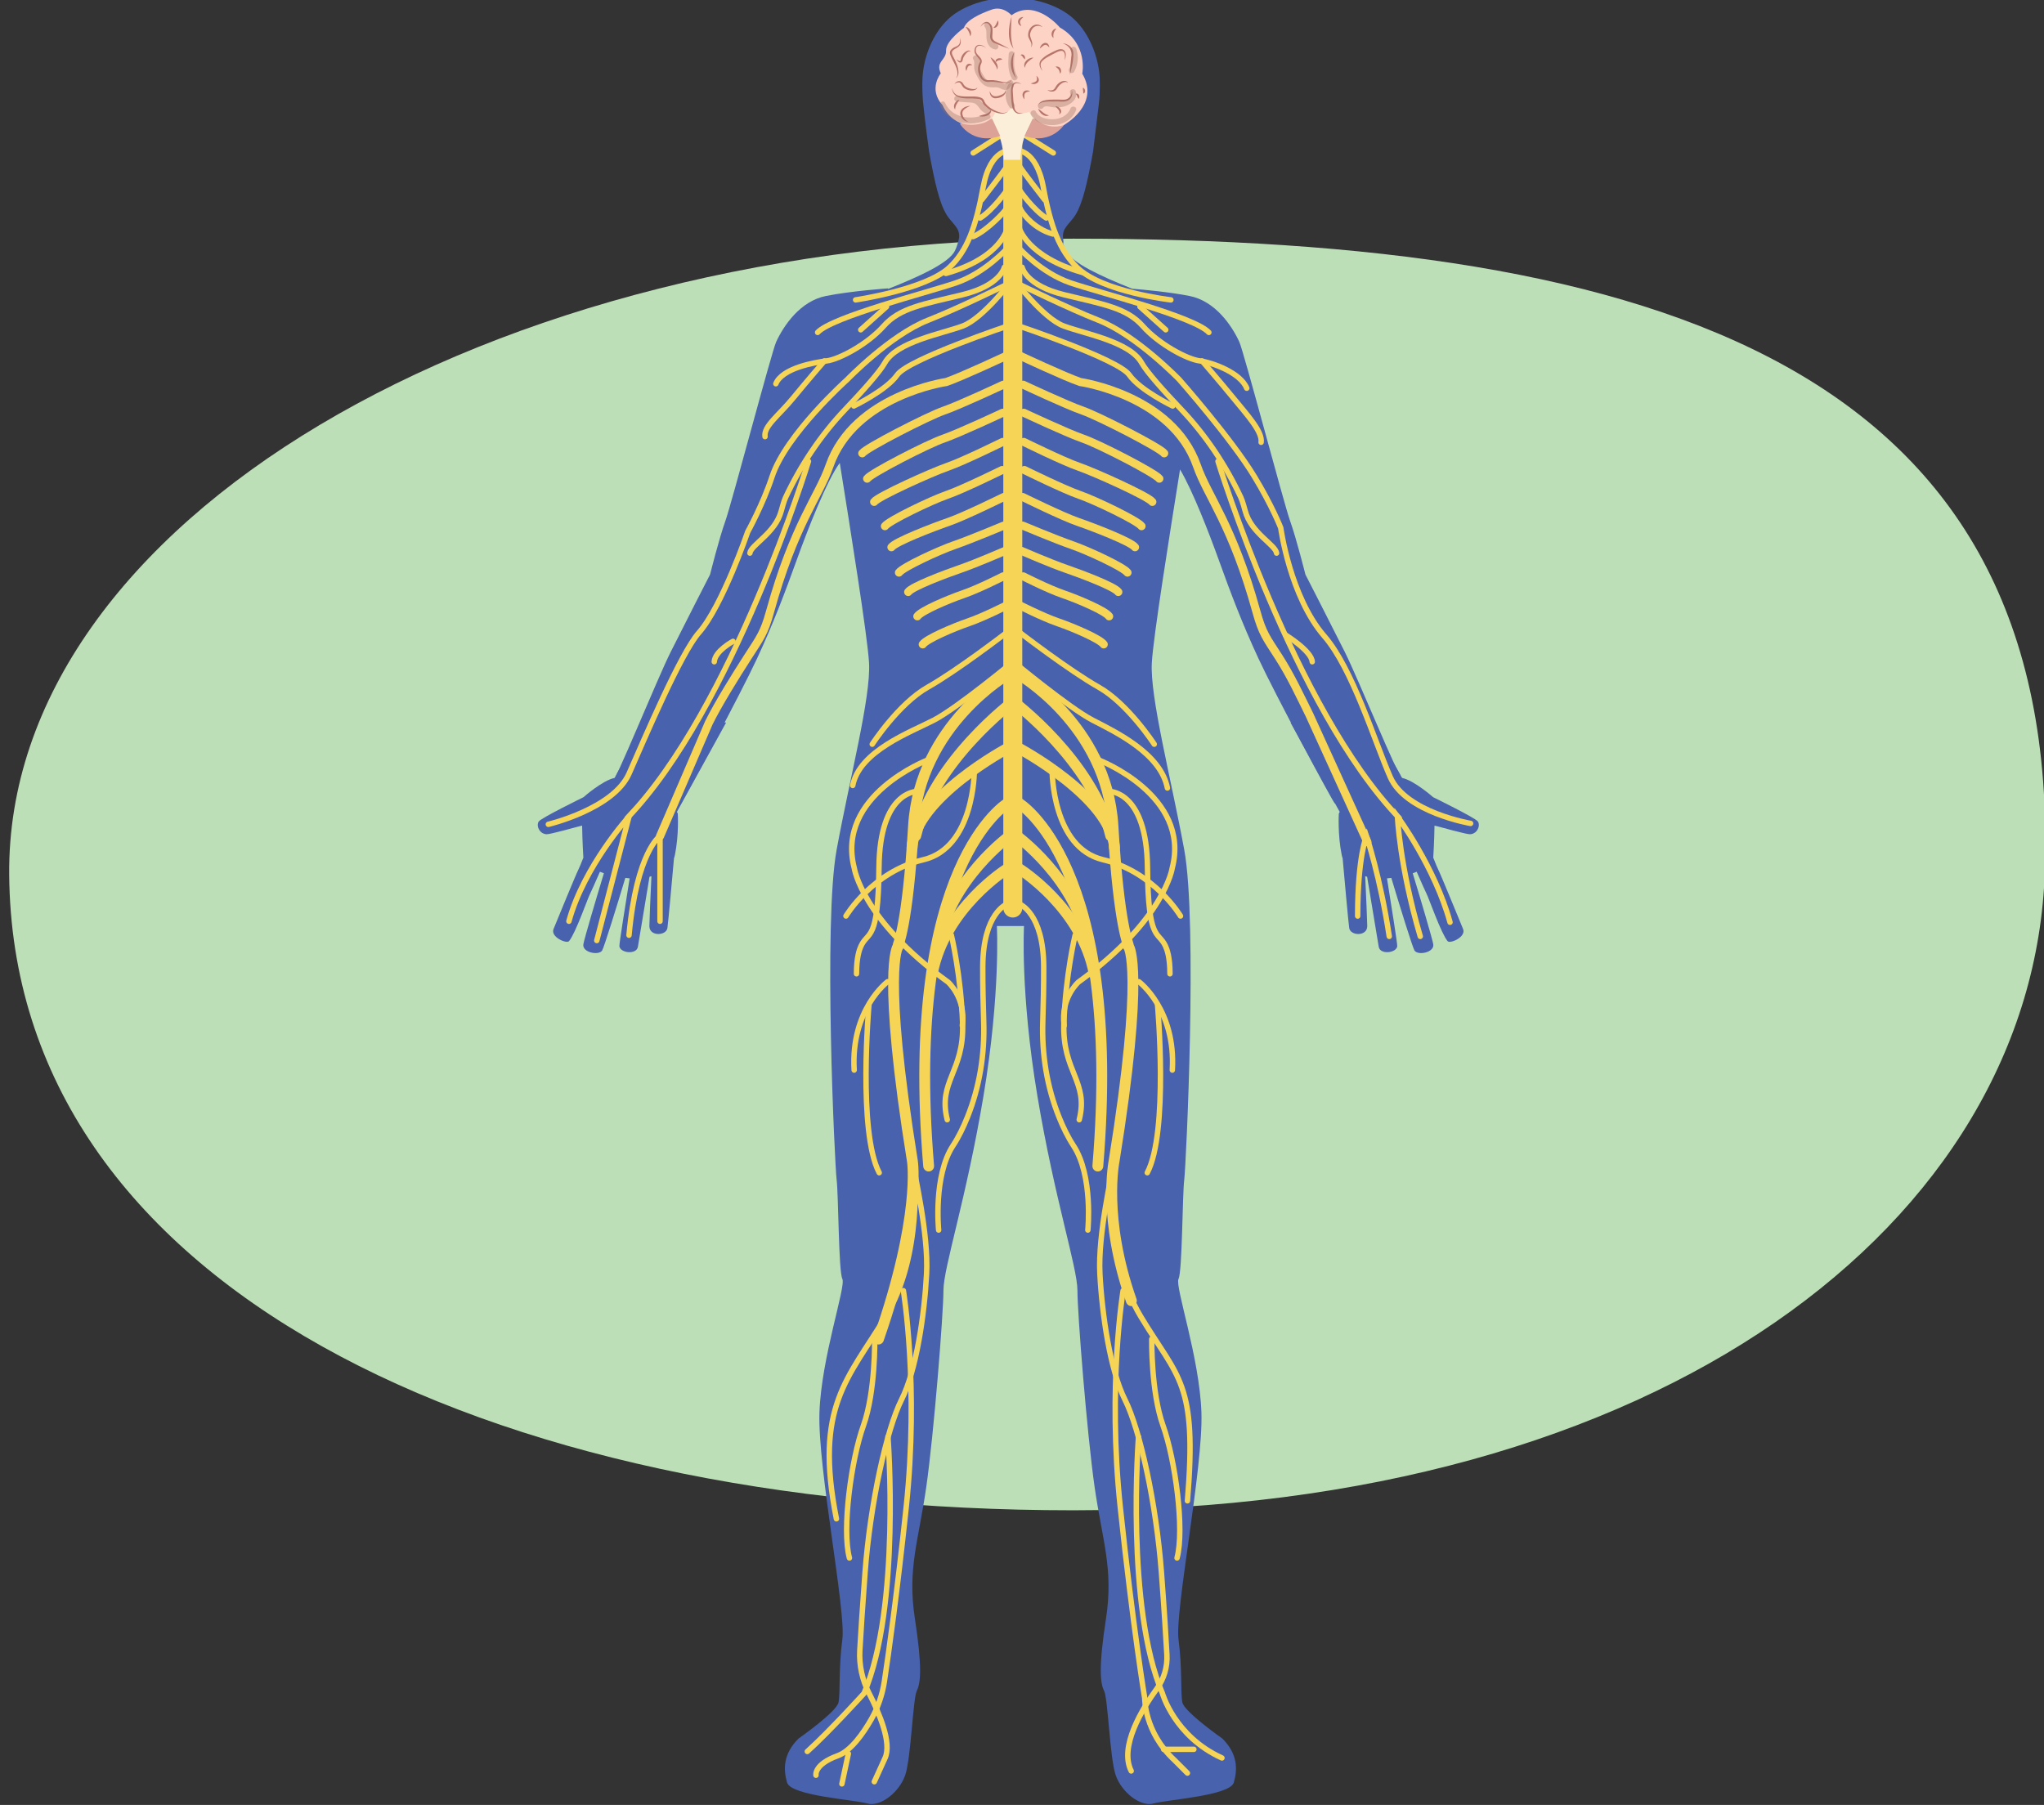 <?xml version="1.0" encoding="UTF-8"?><svg id="a" xmlns="http://www.w3.org/2000/svg" width="754.12" height="666.01" viewBox="0 0 754.12 666.01"><rect x="0" y="0" width="754.12" height="666.01" fill="#333333" stroke="none"/><path d="M754.43,321.46c-4.24,129.5-141.67,235.83-358.48,235.83S4.61,474.2,3.39,322.68C2.35,193.11,179.15,88.07,395.95,88.07s364.57,47.66,358.48,233.39Z" fill="#bddfb8"/><g><path d="M517.24,287.06c-1.88-1.41-15.91-36.14-21.07-46.46-5.16-10.32-14.55-28.62-14.55-28.62,0,0-3.28-13.14-5.63-19.71-2.35-6.57-17.09-62.52-18.77-66.16-2.82-6.1-8.91-15.01-18.3-16.89-7.32-1.46-17.2-2.36-21.2-2.68-11.64-4.64-22.22-9.53-24.45-13.98-.42-.85-.76-1.78-1.04-2.74,.12-.24,.17-.5,.12-.78-.7-4.22,.7-4.93,3.52-8.45,2.82-3.52,4.57-9.85,6.69-20.76,.25-1.31,.5-2.65,.73-4l2.11-17.39c.14-1.19,.25-2.4,.3-3.6,.1-2.22,.11-4.25,.03-5.98-.35-7.39-3.52-16.19-9.5-21.82s-15.48-7.39-17.59-7.39h-11.21c-2.11,0-11.61,1.76-17.59,7.39-5.98,5.63-9.15,14.43-9.5,21.82-.11,2.3-.05,5.11,.15,8.22,.73,7.71,2.29,18.79,2.29,18.79,.23,1.34,.47,2.66,.72,3.96,2.11,10.91,3.87,17.24,6.69,20.76,2.45,3.06,3.83,3.99,3.69,6.96-.33,1.76-.83,3.51-1.58,5.01-2.24,4.48-12.95,9.41-24.68,14.07l.05-.23s-13.61,.94-22.99,2.82c-9.38,1.88-15.48,10.79-18.3,16.89-1.68,3.64-16.42,59.59-18.77,66.16-2.35,6.57-5.63,19.71-5.63,19.71,0,0-9.38,18.3-14.55,28.62-5.16,10.32-20.31,47.91-22.19,49.32l25.94,6.51c1.41-1.88,22.05-40.35,28.15-53.49,6.1-13.14,10.32-24.4,14.55-36.13,4.08-11.34,11.24-29.7,15.95-35.99,3.87,24.22,10.25,64.01,10.8,73.76,.7,12.67-7.04,42.23-11.96,68.97-4.93,26.74-.7,116.13,0,121.76s.7,33.78,2.11,36.6c1.41,2.82-7.74,28.86-8.45,49.27-.7,20.41,9.85,73.19,8.45,83.75-1.41,10.56-.7,19.71-1.41,23.23-.7,3.52-14.78,13.37-14.78,13.37-5.63,5.63-5.63,11.26-4.22,16.19,1.41,4.93,24.63,6.33,29.56,7.74,4.93,1.41,11.96-4.22,14.08-10.56,2.11-6.33,2.82-28.15,4.22-30.97,1.41-2.82,2.11-8.45-.7-26.74-2.82-18.3,1.41-28.86,4.22-48.56,2.82-19.71,6.33-64.05,6.33-72.49s8.45-33.78,14.78-71.79c6.33-38,4.93-62.64,4.93-62.64h10.01s-1.41,24.63,4.93,62.64c6.33,38,14.78,63.34,14.78,71.79s3.52,52.78,6.33,72.49c2.82,19.71,7.04,30.26,4.22,48.56-2.82,18.3-2.11,23.93-.7,26.74,1.41,2.82,2.11,24.63,4.22,30.97,2.11,6.33,9.15,11.96,14.08,10.56,4.93-1.41,28.15-2.82,29.56-7.74,1.41-4.93,1.41-10.56-4.22-16.19,0,0-14.08-9.85-14.78-13.37-.7-3.52,0-12.67-1.41-23.23-1.41-10.56,9.15-63.34,8.45-83.75-.7-20.41-9.85-46.45-8.45-49.27,1.41-2.82,1.41-30.97,2.11-36.6,.7-5.63,4.93-95.01,0-121.76-4.93-26.74-12.67-56.3-11.96-68.97,.52-9.44,6.51-46.98,10.41-71.35,4.62,7.73,10.71,23.45,14.36,33.58,4.22,11.73,8.45,22.99,14.55,36.13,6.1,13.14,26.74,51.61,28.15,53.49l24.82-9.37Z" fill="#4862ad"/><path d="M201.63,307.84c1.27,.07,11.41-2.76,11.83-2.87,.09-.02,.58-.14,1.31-.32,.06,5.33,.45,11.71,.45,11.71,0,0,0,.03,.02,.08-.82,2.09-1.56,3.9-1.85,4.44-.81,1.53-8.18,19.51-9.17,21.93-1.21,2.95,4.83,5.55,5.73,4.46,2.43-2.95,6.92-15.89,7.73-17.42,.39-.74,2.06-4.5,3.66-8.17,.45,.19,.94,.37,1.46,.55-2.87,9.44-7.19,24.04-7.57,26.16-.55,3.08,5.63,4.29,6.91,2.37,.68-1.02,5.52-16.64,8.57-26.82,.51,.06,1.04,.12,1.59,.18-1.43,9.16-3.9,24.14-3.78,25.06,.33,2.5,6.33,3.21,6.83,.18,.43-2.65,2.8-16.91,4.28-25.83,.24-.07,.48-.14,.71-.22-.33,7.06-.72,15.81-.76,18.36-.06,3.99,6.25,3.69,6.66,.76,.34-2.38,1.85-19.29,2.43-25.78,.13-.33,.23-.65,.3-.99,1.58-7.66,1.1-15.43,1.1-15.43-.07-.2-.18-.41-.33-.63,4.31-7.84,18.15-32.97,18.15-32.97,0,0-22.79-1.1-25.94-1.38-.49-.04-10.64,12.72-15.18,21.79-4.59,.98-11.49,7.12-11.49,7.12,0,0-15.37,7.52-16.46,8.91-1.09,1.38,.04,4.6,2.8,4.76Z" fill="#4862ad"/><path d="M542.39,307.84c-1.27,.07-11.41-2.76-11.83-2.87-.09-.02-.58-.14-1.31-.32-.06,5.33-.45,11.71-.45,11.71,0,0,0,.03-.02,.08,.82,2.09,1.56,3.9,1.85,4.44,.81,1.53,8.18,19.51,9.17,21.93,1.21,2.95-4.83,5.55-5.73,4.46-2.43-2.95-6.92-15.89-7.73-17.42-.39-.74-2.06-4.5-3.66-8.17-.45,.19-.94,.37-1.46,.55,2.87,9.44,7.19,24.04,7.57,26.16,.55,3.08-5.63,4.29-6.91,2.37-.68-1.02-5.52-16.64-8.57-26.82-.51,.06-1.04,.12-1.59,.18,1.43,9.16,3.9,24.14,3.78,25.06-.33,2.5-6.33,3.21-6.83,.18-.43-2.65-2.8-16.91-4.28-25.83-.24-.07-.48-.14-.71-.22,.33,7.06,.72,15.81,.76,18.36,.06,3.99-6.25,3.69-6.66,.76-.34-2.38-1.85-19.29-2.43-25.78-.13-.33-.23-.65-.3-.99-1.58-7.66-1.1-15.43-1.1-15.43,.07-.2,.18-.41,.33-.63-4.31-7.84-18.15-32.97-18.15-32.97,0,0,22.79-1.1,25.94-1.38,.49-.04,10.64,12.72,15.18,21.79,4.59,.98,11.49,7.12,11.49,7.12,0,0,15.37,7.52,16.46,8.91,1.09,1.38-.04,4.6-2.8,4.76Z" fill="#4862ad"/></g><g><g><path d="M372.11,223.03s-8.96,4.58-14.74,6.57-15.54,6.17-16.93,8.17" fill="none" stroke="#f6d456" stroke-linecap="round" stroke-miterlimit="10" stroke-width="3"/><path d="M370.12,212.68s-8.96,4.58-14.74,6.57-15.54,6.17-16.93,8.17" fill="none" stroke="#f6d456" stroke-linecap="round" stroke-miterlimit="10" stroke-width="3"/><path d="M370.72,203.31s-10.56,4.58-16.33,6.57-17.93,6.57-19.32,8.56" fill="none" stroke="#f6d456" stroke-linecap="round" stroke-miterlimit="10" stroke-width="3"/><path d="M370.32,193.95s-12.35,5.18-18.13,7.17-19.12,8.17-20.52,10.16" fill="none" stroke="#f6d456" stroke-linecap="round" stroke-miterlimit="10" stroke-width="3"/><path d="M370.32,183.4s-14.54,7.17-20.32,9.16-19.72,7.37-21.11,9.36" fill="none" stroke="#f6d456" stroke-linecap="round" stroke-miterlimit="10" stroke-width="3"/><path d="M369.72,173.44s-14.54,7.17-20.32,9.16-21.51,9.56-22.91,11.55" fill="none" stroke="#f6d456" stroke-linecap="round" stroke-miterlimit="10" stroke-width="3"/><path d="M369.92,163.08s-14.54,7.17-20.32,9.16-25.69,10.96-27.09,12.95" fill="none" stroke="#f6d456" stroke-linecap="round" stroke-miterlimit="10" stroke-width="3"/><path d="M369.92,152.32s-16.13,7.57-21.91,9.56-26.69,12.75-28.08,14.74" fill="none" stroke="#f6d456" stroke-linecap="round" stroke-miterlimit="10" stroke-width="3"/><path d="M370.12,141.97s-16.13,7.57-21.91,9.56-28.68,13.74-30.08,15.74" fill="none" stroke="#f6d456" stroke-linecap="round" stroke-miterlimit="10" stroke-width="3"/><path d="M371.04,131.4s-16.13,7.57-21.91,9.56c0,0-33.98,4.84-43.09,30.91-3.97,11.38-13.05,21.66-21.92,53.77-2.24,8.1-3.65,9.66-8.35,16.97-4.29,6.67-10.72,16.97-14.23,24.08l-18.02,41.85" fill="none" stroke="#f6d456" stroke-linecap="round" stroke-miterlimit="10" stroke-width="3"/><path d="M370.54,98.62s-1.34,6.71-15.53,10.16-23.01,4.79-28.95,11.5-16.42,12.31-21.02,12.88-16.49,2.68-18.79,8.44" fill="none" stroke="#f6d456" stroke-linecap="round" stroke-miterlimit="10" stroke-width="2"/><path d="M304.18,133.17s-6.43,7.43-11.61,13.76-10.89,10.35-10.32,14.19" fill="none" stroke="#f6d456" stroke-linecap="round" stroke-miterlimit="10" stroke-width="2"/><path d="M371.69,91.53s-8.24,9.2-18.98,12.85-45.69,12.52-51.06,18.28" fill="none" stroke="#f6d456" stroke-linecap="round" stroke-miterlimit="10" stroke-width="2"/><line x1="327.08" y1="113.16" x2="317.56" y2="121.69" fill="none" stroke="#f6d456" stroke-linecap="round" stroke-miterlimit="10" stroke-width="2"/><path d="M373.61,103.03s-10.74,14.38-18.41,17.26-24.35,5.75-28.76,13.61c-1.93,3.45-8.19,10.42-14.6,17.17-9.08,9.56-16.42,20.6-22.02,32.54-.57,1.21-1.44,4.39-1.58,4.93-2.15,8.17-11.19,12.49-11.57,15.56" fill="none" stroke="#f6d456" stroke-linecap="round" stroke-miterlimit="10" stroke-width="2"/><path d="M372.4,120.07s-37.32,12.48-41.35,18.24-16.04,11.5-16.04,11.5" fill="none" stroke="#f6d456" stroke-linecap="round" stroke-miterlimit="10" stroke-width="2"/><path d="M371.12,105.14s-17.38,8.55-28.76,13.04c-13.99,5.51-29.79,21.89-29.79,21.89,0,0-22.57,20.18-27.71,35.79-3.39,10.29-8.99,20.39-8.99,20.39,0,0-9.42,27.47-17.99,37.18-6.72,7.62-20.03,38.97-25.78,52.01s-29.79,18.73-29.79,18.73" fill="none" stroke="#f6d456" stroke-linecap="round" stroke-miterlimit="10" stroke-width="2"/><path d="M298.28,170.23s-28,91.2-66.89,131.66" fill="none" stroke="#f6d456" stroke-linecap="round" stroke-miterlimit="10" stroke-width="2"/><path d="M270.43,236.66s-6.66,3.55-6.91,7.52" fill="none" stroke="#f6d456" stroke-linecap="round" stroke-miterlimit="10" stroke-width="2"/><path d="M373.11,55.42s-7.71-.94-10.39,13.69-5.89,23.5-12.5,29.63c-8.81,8.16-34.55,11.92-34.55,11.92" fill="none" stroke="#f6d456" stroke-linecap="round" stroke-miterlimit="10" stroke-width="2"/><path d="M371.22,61.72c-.31,.79-8.97,11.96-8.97,11.96" fill="none" stroke="#f6d456" stroke-linecap="round" stroke-miterlimit="10" stroke-width="2"/><path d="M371.85,69.43c-.16,.79-5.82,8.34-10.23,11.02" fill="none" stroke="#f6d456" stroke-linecap="round" stroke-miterlimit="10" stroke-width="2"/><path d="M371.22,76.98c-.16,.79-6.96,8.09-12.21,10.34" fill="none" stroke="#f6d456" stroke-linecap="round" stroke-miterlimit="10" stroke-width="2"/><path d="M371.7,83.91s-1.95,11.17-22.72,16.99" fill="none" stroke="#f6d456" stroke-linecap="round" stroke-miterlimit="10" stroke-width="2"/><line x1="359.05" y1="56.43" x2="369.96" y2="49.46" fill="none" stroke="#f6d456" stroke-linecap="round" stroke-miterlimit="10" stroke-width="2"/><path d="M372.2,248.59s-32.94,18.83-35.16,56.2c-2.21,37.37-5.81,43.74-5.81,44.57,0,0-5.96,8.5,5.4,79.12,0,0,3.28,20.2-12.52,65.63" fill="none" stroke="#f6d456" stroke-linecap="round" stroke-miterlimit="10" stroke-width="4"/><path d="M373.86,258.83s-29.35,21.87-35.99,49.56" fill="none" stroke="#f6d456" stroke-linecap="round" stroke-miterlimit="10" stroke-width="4"/><path d="M371.92,276s-34.33,18.27-35.44,36.82" fill="none" stroke="#f6d456" stroke-linecap="round" stroke-miterlimit="10" stroke-width="4"/><path d="M371.09,233.64s-18,13.84-28.79,19.93-20.49,21.04-20.49,21.04" fill="none" stroke="#f6d456" stroke-linecap="round" stroke-miterlimit="10" stroke-width="2"/><path d="M374.13,243.88s-21.04,17.44-29.62,21.87-27.41,11.35-29.9,24.09" fill="none" stroke="#f6d456" stroke-linecap="round" stroke-miterlimit="10" stroke-width="2"/><path d="M342.3,280.43s-34.05,13.01-27.13,39.87c0,0,2.77,19.1,34.61,42.08,0,0,6.64,5.81,5.26,16.06" fill="none" stroke="#f6d456" stroke-linecap="round" stroke-miterlimit="10" stroke-width="2"/><path d="M359.46,284.58s0,28.24-18.83,32.67c-18.83,4.43-28.52,20.76-28.52,20.76" fill="none" stroke="#f6d456" stroke-linecap="round" stroke-miterlimit="10" stroke-width="2"/><path d="M338.14,292.06s-13.57,0-13.84,27.96-3.98,23.31-6.64,29.07c-.59,1.28-1.66,4.15-1.66,10.24" fill="none" stroke="#f6d456" stroke-linecap="round" stroke-miterlimit="10" stroke-width="2"/><path d="M371.88,296.28s-38.58,22.47-29.26,133.99" fill="none" stroke="#f6d456" stroke-linecap="round" stroke-miterlimit="10" stroke-width="4"/><path d="M372.88,308.19s-22.47,16.02-26.86,40.81" fill="none" stroke="#f6d456" stroke-linecap="round" stroke-miterlimit="10" stroke-width="4"/><path d="M371.59,320.59s-23.03,14.31-27.62,38.69" fill="none" stroke="#f6d456" stroke-linecap="round" stroke-miterlimit="10" stroke-width="4"/><path d="M327.47,362.25s-13.65,10.13-12.33,32.6" fill="none" stroke="#f6d456" stroke-linecap="round" stroke-miterlimit="10" stroke-width="2"/><path d="M320.59,370.81s-4.14,46.94,3.79,61.92" fill="none" stroke="#f6d456" stroke-linecap="round" stroke-miterlimit="10" stroke-width="2"/><path d="M371.52,333.58s-8.84,3.29-8.93,23.1c-.03,6.74,.14,14.19,.34,20.28,.4,12.07-1.52,24.14-6.03,35.33-1.49,3.7-3.25,7.34-5.29,10.44-7.32,11.13-5.31,31.16-5.31,31.16" fill="none" stroke="#f6d456" stroke-linecap="round" stroke-miterlimit="10" stroke-width="2"/><path d="M351,345.09s3.58,14.87,4.15,32.67-9.21,21.24-5.67,35.41" fill="none" stroke="#f6d456" stroke-linecap="round" stroke-miterlimit="10" stroke-width="2"/><path d="M308.59,560.44c-8.25-41.56,4.28-51.58,18.17-74.6,13.89-23.03,10.51-54.59,10.51-54.59-.12,1.17,5.38,23.88,4.59,38.81-.79,14.93-3.76,35.55-9.25,46.43s-11.55,38.29-13.45,63.76c-.97,12.93-1.57,22.44-1.93,28.67-.32,5.53,.89,11.03,3.43,15.95,3.73,7.22,8.43,18.22,5.89,23.82l-3.98,8.76" fill="none" stroke="#f6d456" stroke-linecap="round" stroke-miterlimit="10" stroke-width="2"/><path d="M322.72,494.1s.32,19.39-4.17,31.95-7.99,38.27-5.16,48.84" fill="none" stroke="#f6d456" stroke-linecap="round" stroke-miterlimit="10" stroke-width="2"/><path d="M333.3,476.25s5.79,34.98,1.04,79.91c-3.37,31.86-6.5,54.01-8.04,64.2-.74,4.88-2.33,9.6-4.76,13.89-3.03,5.33-7.58,11.84-12.52,13.63-8.76,3.19-7.97,7.17-7.97,7.17" fill="none" stroke="#f6d456" stroke-linecap="round" stroke-miterlimit="10" stroke-width="2"/><path d="M327.6,530.17s4.81,62.93-8.82,94.67c0,0-12.96,14.28-20.93,21.45" fill="none" stroke="#f6d456" stroke-linecap="round" stroke-miterlimit="10" stroke-width="2"/><path d="M209.9,339.93c5.6-20.39,22.17-38.64,22.17-38.64l-11.89,45.76" fill="none" stroke="#f6d456" stroke-linecap="round" stroke-miterlimit="10" stroke-width="2"/><path d="M232.07,345.09c2.84-30.88,11.44-36.61,11.44-36.61v31.46" fill="none" stroke="#f6d456" stroke-linecap="round" stroke-miterlimit="10" stroke-width="2"/></g><g><line x1="373.66" y1="44.16" x2="373.66" y2="335.06" fill="none" stroke="#f6d456" stroke-linecap="round" stroke-miterlimit="10" stroke-width="7"/><path d="M375.54,223.03s8.96,4.58,14.74,6.57,15.54,6.17,16.93,8.17" fill="none" stroke="#f6d456" stroke-linecap="round" stroke-miterlimit="10" stroke-width="3"/><path d="M377.53,212.68s8.96,4.58,14.74,6.57,15.54,6.17,16.93,8.17" fill="none" stroke="#f6d456" stroke-linecap="round" stroke-miterlimit="10" stroke-width="3"/><path d="M376.94,203.31s10.56,4.58,16.33,6.57,17.93,6.57,19.32,8.56" fill="none" stroke="#f6d456" stroke-linecap="round" stroke-miterlimit="10" stroke-width="3"/><path d="M377.33,193.95s12.35,5.18,18.13,7.17c5.78,1.99,19.12,8.17,20.52,10.16" fill="none" stroke="#f6d456" stroke-linecap="round" stroke-miterlimit="10" stroke-width="3"/><path d="M377.33,183.4s14.54,7.17,20.32,9.16,19.72,7.37,21.11,9.36" fill="none" stroke="#f6d456" stroke-linecap="round" stroke-miterlimit="10" stroke-width="3"/><path d="M377.93,173.44s14.54,7.17,20.32,9.16,21.51,9.56,22.91,11.55" fill="none" stroke="#f6d456" stroke-linecap="round" stroke-miterlimit="10" stroke-width="3"/><path d="M377.73,163.08s14.54,7.17,20.32,9.16c5.78,1.99,25.69,10.96,27.09,12.95" fill="none" stroke="#f6d456" stroke-linecap="round" stroke-miterlimit="10" stroke-width="3"/><path d="M377.73,152.32s16.13,7.57,21.91,9.56c5.78,1.99,26.69,12.75,28.08,14.74" fill="none" stroke="#f6d456" stroke-linecap="round" stroke-miterlimit="10" stroke-width="3"/><path d="M377.53,141.97s16.13,7.57,21.91,9.56,28.68,13.74,30.08,15.74" fill="none" stroke="#f6d456" stroke-linecap="round" stroke-miterlimit="10" stroke-width="3"/><path d="M376.61,131.4s16.13,7.57,21.91,9.56c0,0,33.98,4.84,43.09,30.91,3.97,11.38,13.05,21.66,21.92,53.77,2.24,8.1,3.65,9.66,8.35,16.97,4.29,6.67,7.71,14.04,11.22,21.14l21.4,46.98" fill="none" stroke="#f6d456" stroke-linecap="round" stroke-miterlimit="10" stroke-width="3"/><path d="M377.11,98.62s1.34,6.71,15.53,10.16,23.01,4.79,28.95,11.5c5.94,6.71,16.42,12.31,21.02,12.88s15.07,4.35,17.37,10.1" fill="none" stroke="#f6d456" stroke-linecap="round" stroke-miterlimit="10" stroke-width="2"/><path d="M443.48,133.17s6.43,7.43,11.61,13.76c5.18,6.33,10.77,12.44,10.19,16.28" fill="none" stroke="#f6d456" stroke-linecap="round" stroke-miterlimit="10" stroke-width="2"/><path d="M375.96,91.53s8.24,9.2,18.98,12.85,45.69,12.52,51.06,18.28" fill="none" stroke="#f6d456" stroke-linecap="round" stroke-miterlimit="10" stroke-width="2"/><line x1="420.58" y1="113.16" x2="430.09" y2="121.69" fill="none" stroke="#f6d456" stroke-linecap="round" stroke-miterlimit="10" stroke-width="2"/><path d="M374.04,103.03s10.74,14.38,18.41,17.26,24.35,5.75,28.76,13.61c1.93,3.45,8.19,10.42,14.6,17.17,9.08,9.56,16.42,20.6,22.02,32.54,.57,1.21,1.44,4.39,1.58,4.93,2.15,8.17,11.19,12.49,11.57,15.56" fill="none" stroke="#f6d456" stroke-linecap="round" stroke-miterlimit="10" stroke-width="2"/><path d="M375.26,120.07s37.32,12.48,41.35,18.24,16.04,11.5,16.04,11.5" fill="none" stroke="#f6d456" stroke-linecap="round" stroke-miterlimit="10" stroke-width="2"/><path d="M376.54,105.14s17.38,8.55,28.76,13.04c13.99,5.51,29.79,21.89,29.79,21.89,0,0,19.19,21.73,27.71,35.79,6.59,10.87,9.72,18.91,9.72,18.91,0,0,3.45,25.42,16.08,39.97,10.49,12.09,18.59,38.99,24.34,52.03,5.75,13.04,29.63,17.07,29.63,17.07" fill="none" stroke="#f6d456" stroke-linecap="round" stroke-miterlimit="10" stroke-width="2"/><path d="M449.37,170.23s28,91.2,66.89,131.66" fill="none" stroke="#f6d456" stroke-linecap="round" stroke-miterlimit="10" stroke-width="2"/><path d="M474.37,234.34s9.51,5.87,9.77,9.84" fill="none" stroke="#f6d456" stroke-linecap="round" stroke-miterlimit="10" stroke-width="2"/><path d="M374.54,55.42s7.71-.94,10.39,13.69c2.68,14.63,6.04,23.35,12.5,29.63,9.29,9.02,34.55,11.92,34.55,11.92" fill="none" stroke="#f6d456" stroke-linecap="round" stroke-miterlimit="10" stroke-width="2"/><path d="M376.43,61.72c.31,.79,8.97,11.96,8.97,11.96" fill="none" stroke="#f6d456" stroke-linecap="round" stroke-miterlimit="10" stroke-width="2"/><path d="M375.8,69.43c.16,.79,5.82,8.34,10.23,11.02" fill="none" stroke="#f6d456" stroke-linecap="round" stroke-miterlimit="10" stroke-width="2"/><path d="M376.43,76.98c.16,.79,4.47,7.34,12.04,9.38" fill="none" stroke="#f6d456" stroke-linecap="round" stroke-miterlimit="10" stroke-width="2"/><path d="M375.96,83.91s2.83,10.87,23.6,16.69" fill="none" stroke="#f6d456" stroke-linecap="round" stroke-miterlimit="10" stroke-width="2"/><line x1="388.61" y1="56.43" x2="376.58" y2="48.9" fill="none" stroke="#f6d456" stroke-linecap="round" stroke-miterlimit="10" stroke-width="2"/><path d="M375.46,248.59s32.94,18.83,35.16,56.2c2.21,37.37,5.81,43.74,5.81,44.57,0,0,5.96,8.5-5.4,79.12,0,0-4.33,21.05,6.38,51.46" fill="none" stroke="#f6d456" stroke-linecap="round" stroke-miterlimit="10" stroke-width="4"/><path d="M373.8,258.83s29.35,21.87,35.99,49.56" fill="none" stroke="#f6d456" stroke-linecap="round" stroke-miterlimit="10" stroke-width="4"/><path d="M375.74,276s34.33,18.27,35.44,36.82" fill="none" stroke="#f6d456" stroke-linecap="round" stroke-miterlimit="10" stroke-width="4"/><path d="M376.57,233.64s18,13.84,28.79,19.93,20.49,21.04,20.49,21.04" fill="none" stroke="#f6d456" stroke-linecap="round" stroke-miterlimit="10" stroke-width="2"/><path d="M373.52,243.88s21.04,17.44,29.62,21.87,25.08,12.29,27.57,25.03" fill="none" stroke="#f6d456" stroke-linecap="round" stroke-miterlimit="10" stroke-width="2"/><path d="M405.36,280.43s34.05,13.01,27.13,39.87c0,0-2.77,19.1-34.61,42.08,0,0-6.64,5.81-5.26,16.06" fill="none" stroke="#f6d456" stroke-linecap="round" stroke-miterlimit="10" stroke-width="2"/><path d="M388.19,284.58s0,28.24,18.83,32.67,28.52,20.76,28.52,20.76" fill="none" stroke="#f6d456" stroke-linecap="round" stroke-miterlimit="10" stroke-width="2"/><path d="M409.51,292.06s13.57,0,13.84,27.96,3.98,23.31,6.64,29.07c.59,1.28,1.66,4.15,1.66,10.24" fill="none" stroke="#f6d456" stroke-linecap="round" stroke-miterlimit="10" stroke-width="2"/><path d="M375.78,296.28s38.58,22.47,29.26,133.99" fill="none" stroke="#f6d456" stroke-linecap="round" stroke-miterlimit="10" stroke-width="4"/><path d="M374.78,308.19s22.47,16.02,26.86,40.81" fill="none" stroke="#f6d456" stroke-linecap="round" stroke-miterlimit="10" stroke-width="4"/><path d="M376.07,320.59s23.03,14.31,27.62,38.69" fill="none" stroke="#f6d456" stroke-linecap="round" stroke-miterlimit="10" stroke-width="4"/><path d="M420.19,362.25s13.65,10.13,12.33,32.6" fill="none" stroke="#f6d456" stroke-linecap="round" stroke-miterlimit="10" stroke-width="2"/><path d="M427.07,370.81s4.14,46.94-3.79,61.92" fill="none" stroke="#f6d456" stroke-linecap="round" stroke-miterlimit="10" stroke-width="2"/><path d="M376.14,333.58s8.84,3.29,8.93,23.1c.03,6.74-.14,14.19-.34,20.28-.4,12.07,1.52,24.14,6.03,35.33,1.49,3.7,3.25,7.34,5.29,10.44,7.32,11.13,5.31,31.16,5.31,31.16" fill="none" stroke="#f6d456" stroke-linecap="round" stroke-miterlimit="10" stroke-width="2"/><path d="M396.66,345.09s-3.58,14.87-4.15,32.67,9.21,21.24,5.67,35.41" fill="none" stroke="#f6d456" stroke-linecap="round" stroke-miterlimit="10" stroke-width="2"/><path d="M438.1,553.8c3.62-43.77-3.31-44.93-17.2-67.96-13.89-23.03-10.51-54.59-10.51-54.59,.12,1.17-5.38,23.88-4.59,38.81s3.76,35.55,9.25,46.43,11.55,38.29,13.45,63.76c1.06,14.14,1.68,24.18,2.02,30.33,.25,4.5-1.07,8.92-3.72,12.57-5.45,7.5-13.92,21.39-9.45,30.33" fill="none" stroke="#f6d456" stroke-linecap="round" stroke-miterlimit="10" stroke-width="2"/><path d="M424.93,494.1s-.32,19.39,4.17,31.95,7.99,38.27,5.16,48.84" fill="none" stroke="#f6d456" stroke-linecap="round" stroke-miterlimit="10" stroke-width="2"/><path d="M414.36,476.25s-5.79,34.98-1.04,79.91,9.03,70.55,9.03,70.55c0,0-.21,12.41,10.95,22.77l4.78,4.78" fill="none" stroke="#f6d456" stroke-linecap="round" stroke-miterlimit="10" stroke-width="2"/><path d="M420.05,530.17s-4.81,62.93,8.82,94.67c0,0,4.43,15.88,21.96,23.84" fill="none" stroke="#f6d456" stroke-linecap="round" stroke-miterlimit="10" stroke-width="2"/><path d="M534.98,340.31c-5.6-20.39-19.39-39.02-19.39-39.02,0,0,.68,17.84,8.41,44.23" fill="none" stroke="#f6d456" stroke-linecap="round" stroke-miterlimit="10" stroke-width="2"/><path d="M512.56,345.52c-3.36-22.11-8.41-37.04-8.41-37.04,0,0-3.25,7.49-3.25,29.54" fill="none" stroke="#f6d456" stroke-linecap="round" stroke-miterlimit="10" stroke-width="2"/></g></g><line x1="313" y1="647.09" x2="310.61" y2="658.25" fill="none" stroke="#f6d456" stroke-linecap="round" stroke-miterlimit="10" stroke-width="2"/><line x1="429.31" y1="645.5" x2="440.47" y2="645.5" fill="none" stroke="#f6d456" stroke-linecap="round" stroke-miterlimit="10" stroke-width="2"/><g><path d="M365.06,44.25s4.78,4,5.3,14.72h6.2s-.39-9.43,5.55-14.85l-2.97-4.78-12.27,.13-1.81,4.78Z" fill="#fbefd9"/><path d="M354.1,45.59s4.61,8.02,14.94,4.61l-3.01-6.42-11.93,1.81Z" fill="#dda297"/><path d="M392.91,45.59s-4.61,8.02-14.94,4.61l3.01-6.42,11.93,1.81Z" fill="#dda297"/><path d="M373.19,5.63s-3.1-3.62-7.36-2.07-9.17,3.75-10.2,6.72c0,0-6.72,4.78-6.59,8.39s-4,4-1.94,8.39c0,0-4.78,5.81,.65,11.75,0,0,3.62,9.56,14.59,6.72,0,0,4.26-1.03,4.91-4.52,0,0,4.91,1.55,5.81-1.42,0,0,2.45,3.49,6.59,1.68,0,0,4.65,7.49,12.79,4.91,0,0,13.69-7.49,6.85-18.99,0,0,2.32-10.98-8.27-17.05,0,0-8.39-10.2-17.05-5.04l-.77,.52Z" fill="#fcd3c5"/><g><path d="M361.7,10.02c.62-1.53,2.3-2.78,3.68-1.24,1.19,1.18,.76,3.02,.7,4.44-.19,1.69,1.13,2.07,2.43,2.72,1.31,.66,2.62,1.33,3.9,2.08-1.75-.58-3.46-1.27-5.17-1.98-1.23-.36-2.05-1.55-1.91-2.84,.04-1.41,.53-2.88-.38-4.05-1-1.4-2.53-.23-3.26,.86h0Z" fill="#b7746a"/><path d="M368.16,7.57c.64,1.13-.28,2.96-1.68,2.71,.89-.8,1.15-1.6,1.68-2.71h0Z" fill="#b7746a"/><path d="M356.27,9.89c1.48,.23,2.62,2.18,1.68,3.49-.21-1.41-.85-2.31-1.68-3.49h0Z" fill="#b7746a"/><path d="M363.76,17.64c-1.5-1.03-3.67-1.42-3.77,.99,.02,1.22,1.16,1.88,1.83,2.84,.45,.53,.55,1.45,.15,2.04-.86,1.8-.33,4.93,1.59,5.86,1.07,.44,2.35,.01,3.47,.28,1.76,.04,5.97,2.05,6.16-.79,.15,1.61-1.36,1.91-2.63,1.78-1.81-.14-3.55-.58-5.34-.44-1.3,.22-2.74-.34-3.44-1.49-1.02-1.63-1.29-3.8-.39-5.55,.28-.44,.23-.87-.1-1.33-.68-.94-1.85-1.88-1.77-3.22,.24-2.67,2.66-2.43,4.24-.99h0Z" fill="#b7746a"/><path d="M369.83,21.9c-1.04,.4-1.67,.16-2.45,1.03-.41-1.36,1.65-1.88,2.45-1.03h0Z" fill="#b7746a"/><path d="M365.44,21.13c1.39,.76,3.29,2.86,2.45,4.52-.33-1.75-1.75-2.87-2.45-4.52h0Z" fill="#b7746a"/><path d="M354.21,14.02c.43,.99,.41,2.4-.51,3.16-.71,.65-2.04,1.02-2.42,1.82-.24,.48,0,1.15,.31,1.74,1.01,1.87,2.09,3.98,2.03,6.2-.04,.74-.36,1.52-.96,1.94,.49-.54,.67-1.25,.6-1.94-.16-2.57-1.96-4.57-2.74-6.96-.42-1.37,.99-2.32,1.98-2.68,.65-.29,1.25-.6,1.52-1.23,.3-.6,.31-1.35,.19-2.05h0Z" fill="#b7746a"/><path d="M352.92,21.9c.34,.23,1.11,.86,1.43,.58,.1-.12,.14-.41,.18-.73,.21-1.41,1.28-2.69,2.65-3.08,.33-.08,.86-.02,.91,.39-.77-.77-2.28,1.33-2.57,1.98-.41,.65-.16,1.28-.79,1.89-.77,.52-1.48-.44-1.8-1.03h0Z" fill="#b7746a"/><path d="M358.73,24.1c-1.77-.15-1.72,.68-2.2,2.07-.94-1.64,.65-3.62,2.2-2.07h0Z" fill="#b7746a"/><path d="M352.14,30.94c1.02-1.38,2.59-1.4,3.36,.22,.6,.98,1.79,1.45,2.91,1.64,.72,.08,1.77,.24,2.13-.57,.04,.47-.45,.8-.85,.96-1.3,.43-2.74,.14-3.88-.63-.75-.44-.98-1.45-1.54-1.97-.52-.42-1.43-.11-2.12,.35h0Z" fill="#b7746a"/><path d="M365.18,33.66c.82,2.56,2.78,2.04,4.71,1.13,.55-.31,1.05-.78,1.1-1.52,.12,.34,.1,.74-.05,1.11-.72,1.38-2.46,1.92-3.93,1.88-1.25-.14-1.97-1.5-1.84-2.6h0Z" fill="#b7746a"/><path d="M357.95,39.08c-1.15,.56-2.82,1.26-2.91,2.63,.04,1.35,.91,2.71,2.27,3.18-.77,.05-1.58-.32-2.12-.94-2.16-2.55-.09-4.81,2.76-4.87h0Z" fill="#b7746a"/><path d="M361.18,42.83c1.57-.67,3.54-.55,4.39-2.2,.25,2.14-2.82,2.71-4.39,2.2h0Z" fill="#b7746a"/><path d="M353.95,36.76c-.72,1.29-1.51,2.08-1.55,3.62-1.13-1.26,.12-3.27,1.55-3.62h0Z" fill="#b7746a"/><path d="M377.97,36.63c-1.65-1.75-.22-4.13,2.07-2.97-2.15,.32-2.26,.94-2.07,2.97h0Z" fill="#b7746a"/><path d="M381.33,21.26c-1.5,1-2.94,1.87-3.23,3.75-.91-1.97,1.36-3.88,3.23-3.75h0Z" fill="#b7746a"/><path d="M376.55,20.35c.32-.5,1.11-.23,1.37,.19,.28,.41,.36,.89,.18,1.36-.39-.33-.58-.66-.78-.92-.23-.31-.33-.51-.77-.63h0Z" fill="#b7746a"/><path d="M383.65,17.9c.37-2.17,3.16-3.13,3.49-.39-.31-.3-.58-.6-.86-.79-.92-.64-1.91,.69-2.62,1.18h0Z" fill="#b7746a"/><path d="M389.72,10.54c-.95,1.18-1.25,1.97-1.03,3.49-1.4-1.03-.62-3.36,1.03-3.49h0Z" fill="#b7746a"/><path d="M384.69,10.02c-2.01-1.09-3.74-.31-4.44,1.78-.71,1.43,.47,2.74,.61,4.2,0,.55-.16,1.07-.43,1.51,.11-.5,.18-1,.06-1.46-.23-1-1.03-1.76-1.16-2.84-.23-3.03,2.85-5.62,5.36-3.18h0Z" fill="#b7746a"/><path d="M377.58,6.28c-.57,.53-1.1,1-1.23,1.51-.16,.62,.22,1.22,.45,1.85-2.01-.88-1.34-3.37,.77-3.36h0Z" fill="#b7746a"/><path d="M392.05,15.96c1.71,.13,3.57,1.31,3.92,3.14,.24,2.87-.61,5.64-1.21,8.48,0-2.24,.22-4.52,.5-6.78,.51-2.31-1.1-4.12-3.21-4.85h0Z" fill="#b7746a"/><path d="M392.82,22.29c.11-1.11,.37-3.2-.97-3.51-1.3-.11-2.59,.85-3.77,1.4-1.22,.65-2.53,1.3-3.5,2.27-1.13,1.03-.62,2.56,.1,3.71-1.08-1.02-1.7-2.86-.54-4.08,1.55-1.71,3.55-2.54,5.55-3.51,3.19-1.44,4.16,.97,3.13,3.72h0Z" fill="#b7746a"/><path d="M389.47,24.49c.29,.09,.6,.02,.92,.14,1.07,.28,1.41,1.73,.76,2.57-.3-.94-.32-1.5-1.02-2.05-.19-.17-.52-.33-.66-.66h0Z" fill="#b7746a"/><path d="M382.36,27.97c2.15,1.72,.1,3.68-2.07,2.84,1.77-.63,2.81-.63,2.07-2.84h0Z" fill="#b7746a"/><path d="M386.37,33.14c.74,.27,1.54,.34,2.13,.04,.7-.35,.86-1.03,1.33-1.67,.75-.98,1.97-1.81,3.26-1.63,.42,.08,.84,.39,.9,.8-.48-.69-1.33-.44-1.94-.13-1.04,.53-1.65,1.37-2.25,2.37-.8,1.17-2.52,1.09-3.42,.21h0Z" fill="#b7746a"/><path d="M374.23,19.19c-.94,3.28-.59,6.5,.65,9.69-2.22-2.67-2.62-6.78-.65-9.69h0Z" fill="#b7746a"/><path d="M373.19,6.15c-.09,3.91-.7,8.16,.77,11.88-2.48-3.35-1.9-8.12-.77-11.88h0Z" fill="#b7746a"/><path d="M376.81,31.07c-2.73-1.26-3.32,.6-3.13,2.98,.16,1.96,.13,4.29,.69,6.12,.4,1.45,1.88,1.73,3.21,1.48-.65,.24-1.38,.41-2.12,.24-2.28-.76-2.17-3.8-2.4-5.72-.02-1.28-.26-3.03,.15-4.27,.48-1.86,2.31-1.89,3.6-.84h0Z" fill="#b7746a"/><path d="M395.41,33.14c.46,1.31,.16,3.01-1.12,3.79-1.24,.78-2.73,.53-4.1,.56-1.97,.01-4.01-.25-5.89,.35-.61,.19-1.16,.6-1.42,1.24,.73-2.73,5.12-2.26,7.32-2.34l2,.05c2.16,.14,3.45-1.47,3.2-3.65h0Z" fill="#b7746a"/><path d="M351.24,32.49c1.22,5.2,7.24,2.04,10.81,3.61,.55,.24,1.02,.8,1.15,1.4,1.02,2.02,3.82,3.52,5.99,4.03,.97,.21,2.07,.11,2.84-.63-.64,.87-1.85,1.11-2.9,1-2.13-.29-4.08-1.33-5.68-2.77-.37-.39-.8-.8-.97-1.43-.48-1.45-2.34-1.25-3.68-1.38-3.07,.02-7.22,.26-7.57-3.81h0Z" fill="#b7746a"/><path d="M389.34,39.21c1.48-.1,3.21,2.06,1.42,2.97,.56-1.37-.6-1.98-1.42-2.97h0Z" fill="#b7746a"/><path d="M396.83,34.69c.41-.41,1.09,.04,1.26,.48,.18,.44,.17,.91-.1,1.33-.33-.38-.45-.73-.59-1.02-.16-.34-.19-.57-.57-.79h0Z" fill="#b7746a"/><path d="M399.54,32.36c.93,.3,1.16,1.9,.13,2.2,.03-.96-.19-1.23-.13-2.2h0Z" fill="#b7746a"/><path d="M383.01,40.11c1.4,.89,2.33,2.19,4,2.45-1.67,.89-3.53-.92-4-2.45h0Z" fill="#b7746a"/></g><g><g opacity=".35"><path d="M359.12,21.94c.49,.74,.28,1.67,.28,2.52,0,1.1,.27,2.05,.76,3.02,.76,1.52,1.67,3.14,3.15,4.06,.84,.51,1.8,.68,2.77,.69s1.9-.13,2.78,.29c.94,.46,1.94,.97,2.97,.42,.38-.21,.66-.53,.92-.87,.06-.09,.12-.18,.19-.26,.06-.07,.12-.14,.19-.21-.18,.08-.17,.1,0,.05,1.36-.28,.78-2.36-.57-2.08-.79,.16-1.13,.75-1.61,1.31-.2,.23-.09,.22-.44,.07-.41-.16-.79-.41-1.2-.57-.89-.34-1.85-.32-2.78-.3-.81,.01-1.59,0-2.27-.49-.54-.38-.94-.94-1.29-1.49-.44-.71-.91-1.48-1.2-2.26-.61-1.63,.25-3.41-.78-4.97-.76-1.15-2.63-.07-1.86,1.09h0Z" fill="#996e62"/></g><g opacity=".35"><path d="M384.94,39.69c.64-.87,2.39-.27,3.21-.15,1.47,.21,2.95,.15,4.39-.23,2.48-.66,5.26-2.74,4.33-5.66-.42-1.32-2.51-.75-2.08,.57,.76,2.37-3.04,3.22-4.64,3.28-1.31,.05-2.55-.36-3.85-.39s-2.46,.45-3.22,1.49c-.35,.47-.08,1.2,.39,1.48,.55,.32,1.13,.08,1.48-.39h0Z" fill="#996e62"/></g><g opacity=".35"><path d="M372.06,31.04c-1.5,2.6-1.39,6.05,.36,8.51,.34,.47,.94,.7,1.48,.39,.47-.27,.73-1,.39-1.48-.18-.25-.34-.5-.48-.77-.07-.13-.14-.27-.2-.41,.04,.1,0-.02-.02-.06-.03-.07-.05-.14-.08-.21-.1-.29-.18-.58-.24-.88-.01-.06-.07-.41-.05-.27-.02-.17-.03-.34-.04-.51-.06-1.18,.18-2.23,.75-3.22,.69-1.21-1.17-2.29-1.86-1.09h0Z" fill="#996e62"/></g><g opacity=".35"><path d="M372.16,19.97c-.25,3.1-.39,6.41,1.27,9.17,.71,1.19,2.58,.11,1.86-1.09-1.45-2.42-1.19-5.38-.98-8.08,.05-.58-.53-1.08-1.08-1.08-.62,0-1.03,.5-1.08,1.08h0Z" fill="#996e62"/></g><g opacity=".35"><path d="M353.13,37.49l3.74,.28c.98,.07,2.22-.01,3.07,.58,.76,.53,1.24,1.42,1.84,2.1,.78,.88,1.71,1.46,2.88,1.58,.58,.06,1.08-.54,1.08-1.08,0-.64-.5-1.02-1.08-1.08-.85-.09-1.5-1.1-1.97-1.71-.66-.85-1.37-1.64-2.4-2.05s-2.21-.42-3.32-.5l-3.85-.29c-.58-.04-1.08,.53-1.08,1.08,0,.62,.5,1.03,1.08,1.08h0Z" fill="#996e62"/></g><g opacity=".35"><path d="M395.02,18.61c.76,2.25,.57,4.68-.58,6.75-.28,.51-.12,1.18,.39,1.48s1.19,.12,1.48-.39c1.41-2.54,1.73-5.65,.8-8.41-.19-.55-.74-.91-1.33-.75-.54,.15-.94,.77-.75,1.33h0Z" fill="#996e62"/></g><g opacity=".35"><path d="M363.27,9.82c.47,.61,.6,1.23,.64,1.96,.05,.9-.02,1.81,.1,2.71,.24,1.86,1.32,3.53,3.3,3.77,.58,.07,1.08-.54,1.08-1.08,0-.64-.5-1.01-1.08-1.08,.2,.02-.26-.1-.09-.03-.08-.04-.16-.09-.24-.13-.15-.09,.09,.08-.05-.03-.27-.22-.33-.31-.5-.63-.04-.07-.07-.14-.1-.21,.04,.1,0-.03-.02-.06-.06-.2-.11-.4-.15-.6-.06-.35-.07-.72-.07-1.08-.02-1.56,.05-3.28-.95-4.59-.35-.46-.93-.71-1.48-.39-.45,.27-.74,1.01-.39,1.48h0Z" fill="#996e62"/></g><g opacity=".35"><path d="M346.84,39.08c1.35,2.99,4.17,5.04,7.26,5.95,3.6,1.06,7.49,.5,10.81-1.15,1.24-.62,.15-2.48-1.09-1.86-5.1,2.54-12.55,1.67-15.12-4.02-.57-1.26-2.43-.17-1.86,1.09h0Z" fill="#996e62"/></g><g opacity=".35"><path d="M380.32,42.31c1.57,3.01,5.35,4.02,8.51,3.84,3.56-.2,6.89-2.09,8.18-5.52,.49-1.3-1.6-1.86-2.08-.57-.97,2.58-3.74,3.86-6.35,3.95-2.35,.08-5.21-.52-6.39-2.78-.64-1.23-2.51-.14-1.86,1.09h0Z" fill="#996e62"/></g></g></g></svg>